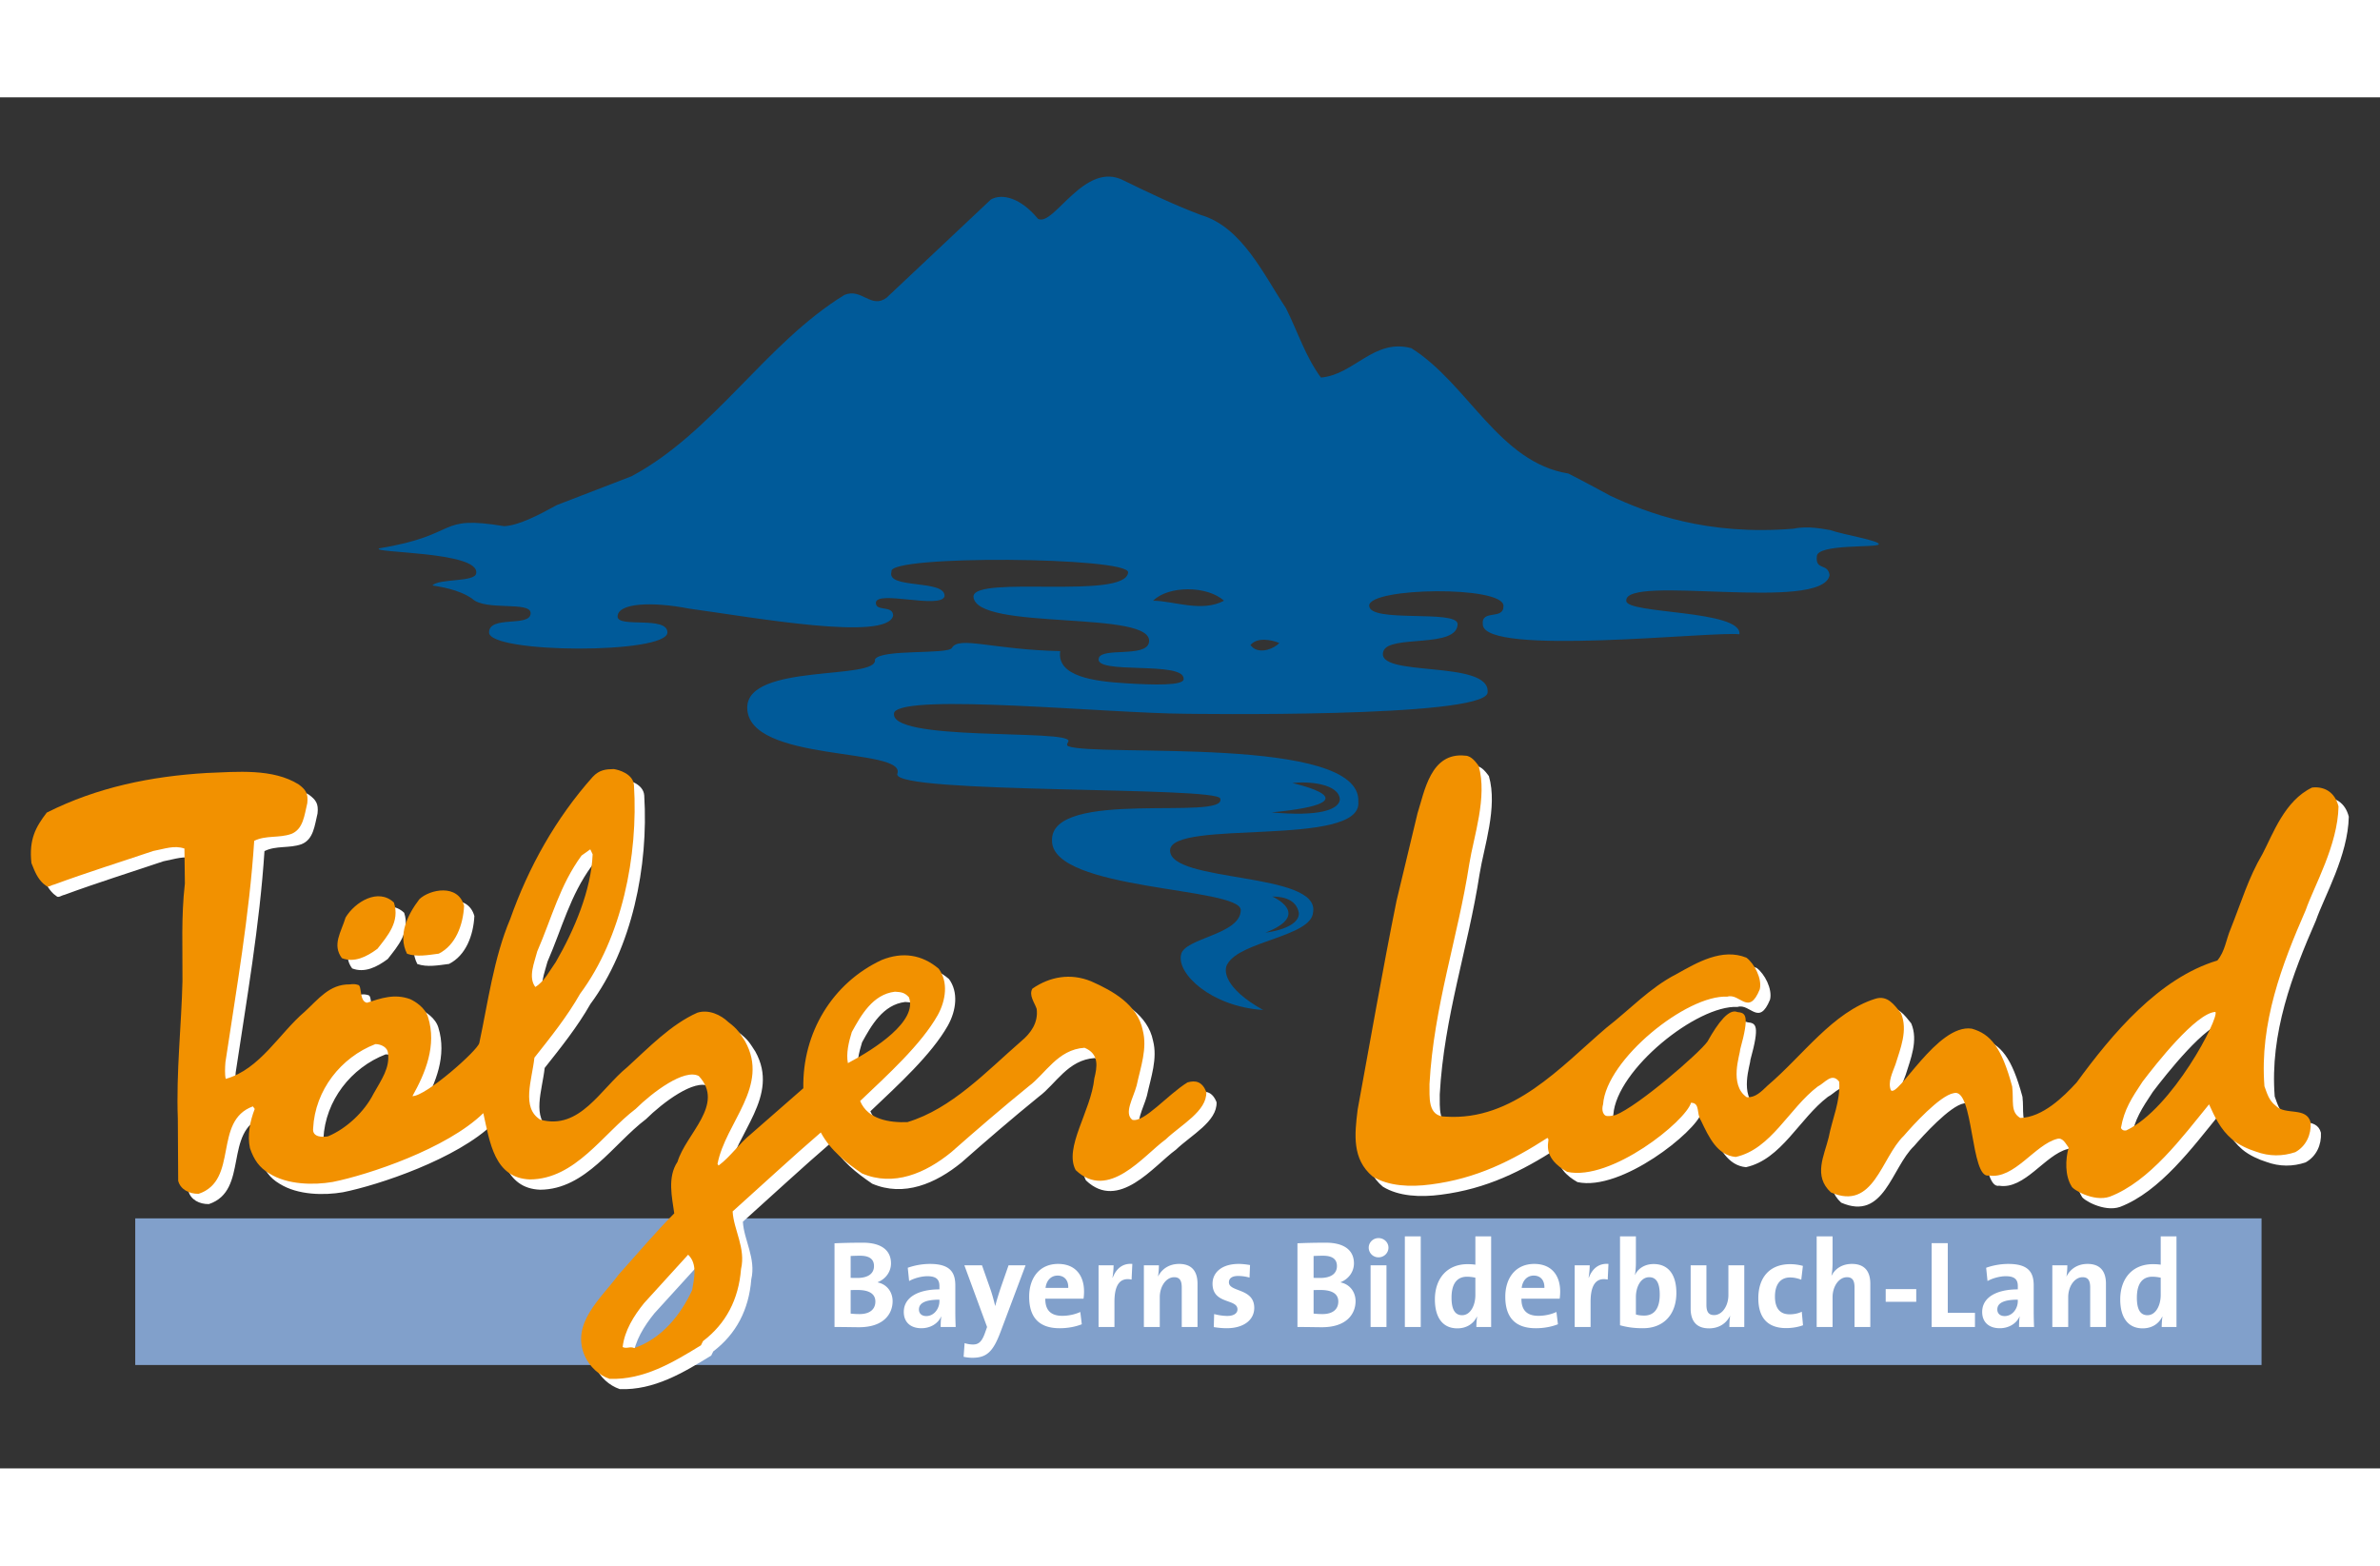 <?xml version="1.0" encoding="UTF-8" standalone="no"?><svg xmlns="http://www.w3.org/2000/svg" height="250" preserveAspectRatio="xMidYMid meet" viewBox="0 0 460 265" width="380"><rect x="0" y="0" width="460" height="265" fill="#333333" stroke="none"/><path d="M26.139 216.673h410.967v28.342H26.139z" fill="#81A0CB" /><path d="M363.125 86.39c.242-.714-6.833-1.846-9.372-2.748-1.289-.183-4.228-.883-7.097-.27-16.907 1.376-28.32-3.052-35.407-6.362 0 0-5.503-2.993-8.13-4.306-13.4-2.145-19.405-17.368-30.341-24.227-7.288-1.932-11.04 5.144-17.473 5.68-3.004-4.074-4.501-8.898-6.753-13.402-4.288-6.433-8.468-15.651-16.404-18.007-5.145-1.932-10.077-4.292-14.898-6.646-7.614-4.077-13.608 9.064-16.643 7.366-3.276-4.004-6.915-4.976-9.089-3.723l-20.153 18.974c-3.003 2.256-4.828-1.928-8.149-.533-15.221 9.325-25.299 26.584-41.164 35.055l-14.407 5.555c-3.707 2.04-7.443 3.956-10.2 4.09-13.324-2.205-8.275 1.672-24.115 4.275-2.108.937 19.409.543 18.709 4.813-.153 1.786-7.168.973-8.46 2.367 1.28.233 5.007.699 7.685 2.563 2.562 2.445 11.295.399 11.295 2.794 0 2.794-8.034.351-8.034 3.726 0 4.094 34.469 4.224 34.469 0 0-3.261-9.627-.814-9.627-3.068 0-2.637 6.661-2.928 13.74-1.551 12.719 1.75 38.272 6.367 39.515 1.396 0-2.135-3.338-.736-3.338-2.483 0-2.563 12.344 1.242 13.274-1.242.311-3.416-11.393-1.319-10.247-4.815-.932-3.259 45.963-2.834 45.726.155-.43 5.362-29.729.478-29.891 4.66.313 6.83 35.468 2.417 33.903 8.967-.674 2.819-8.958.873-9.668 2.899-1.189 3.383 16.615.452 16.388 4.096.02 1.286-5.669 1.157-11.242.81-6.046-.373-13.334-1.305-12.61-6.215-13.108-.277-19.59-2.985-20.937-.618-.755 1.327-13.843.152-14.88 2.244.747 4.078-24.675.62-24.675 9.288 0 10.788 31.1 7.589 28.986 12.865-.43 3.865 62.077 2.318 62.433 4.728 1.434 4.443-32.912-2.072-32.514 8.142 0 9.707 36.39 8.925 36.483 13.402-.039 4.802-10.939 5.36-11.541 8.622-.854 3.671 5.784 10.031 15.867 10.694-7.7-4.303-7.663-7.806-6.878-8.925 2.513-4.416 16.237-5.278 16.527-9.965 1.399-7.875-27.709-5.633-27.641-11.97.133-6.103 37.19-.443 36.387-9.369.744-12.961-50.567-8.597-56.118-10.771-.404-.354.026-.633.096-.955.529-2.409-35.482.224-33.664-5.601 2.375-3.691 41.28.22 56.288.298 0 0 57.457.899 58.376-4.035.777-6.6-22.047-2.797-20.12-8.088 1.168-3.216 14.33-.429 14.33-5.244-.152-2.823-17.089-.101-17.089-3.529 0-3.537 25.953-3.902 25.953.043.063 2.847-4.333.556-3.995 3.606.256 6.228 44.481 1.258 49.597 1.885.564-4.739-21.876-3.887-21.864-6.453-.48-5.278 37.895 2.308 39.291-4.967-.318-2.411-2.737-.832-2.468-3.612.004-2.513 11.74-1.641 11.978-2.358zm-117.218 68.075c2.719 0 4.736.932 5.125 3.158.154 1.732-2.193 3.249-6.445 3.827 9.161-3.569 1.32-6.985 1.32-6.985zm3.877-21.925c2.886-.391 9.092.046 9.184 3.243-.311 1.956-4.14 3.254-13.205 2.421 20.828-2.012 4.021-5.664 4.021-5.664zm-26.912-35.246c2.951-2.952 10.434-2.952 13.699 0-4.318 2.317-9.801 0-13.699 0zm19.338 9.11l-.531-.528c1.266-1.579 4.005-1.052 5.587-.419-.951 1.052-3.475 2.107-5.056.947z" fill="#005A99" /><g fill="#FFF"><path d="M36.353 199.381c-.336-8.911.707-18.201.896-26.583.042-6.479-.271-12.405.466-18.854l-.084-6.762c-1.988-.685-3.796.054-6.038.47-6.229 2.104-12.796 4.149-19.154 6.493-.536.084-1.167.652-1.535.24l-.538-.415c-1.136-1.067-1.612-2.218-2.309-3.984-.498-4.598.825-6.958 2.963-9.754 9.773-4.923 20.207-7.016 30.92-7.66 5.911-.229 12.774-.911 17.769 2.211 1.353 1 1.875 1.737 1.668 3.614-.574 2.357-.763 5.042-3.11 5.96-2.332.834-4.945.217-7.15 1.334-.926 14.306-3.488 28.947-5.564 42.799-.073.95-.149 2.386.064 3.211 6.624-1.861 10.349-8.815 15.261-12.982 2.591-2.369 4.794-5.352 8.693-5.28.709-.108 1.11-.071 1.646.102.761.147.165 3.185 1.699 3.443 2.686-.861 5.304-1.821 8.356-.69.984.45 2.879 1.625 3.445 3.473 1.707 5.46-.507 10.783-3.017 15.267 2.59.045 12.677-8.884 12.927-10.284 1.637-7.611 2.779-16.446 5.978-23.971 3.532-10.009 8.811-19.458 15.944-27.455 1.302-1.393 2.558-1.471 4.056-1.509.915.13 3.759.901 3.912 3.116.851 13.642-2.352 29.493-10.405 40.315-2.496 4.399-5.715 8.413-8.837 12.354-.462 4.306-2.589 9.689 1.143 11.986 7.646 2.099 11.629-5.949 16.811-10.158 4.141-3.768 8.399-8.224 13.521-10.513 2.196-.715 4.575.422 6.005 1.804 1.854 1.397 2.149 2.059 3.232 3.701 4.84 8.705-3.786 15.662-5.325 23.729l.212.301c2.307-1.714 3.96-4.239 6.294-6.124l10.079-8.815c-.205-10.729 5.627-20.349 15.143-24.788 4.037-1.636 7.804-1.048 11.024 1.687 1.854 2.503 1.428 6.059-.205 8.992-3.182 5.639-9.658 11.517-14.983 16.578 1.499 3.582 5.688 4.203 9.126 4.083 8.586-2.581 15.338-9.855 22.015-15.652 1.835-1.53 3.319-3.56 2.981-6.244-.406-1.207-1.569-2.631-.827-3.909 3.373-2.323 7.352-3.054 11.37-1.411 4.159 1.844 8.968 4.497 9.966 9.485.901 3.482-.398 7.032-1.19 10.668-.685 2.515-2.458 5.291-.852 6.605 2.243.661 6.874-4.889 10.688-7.224 1.528-.428 2.819-.209 3.633 1.841.149 3.725-4.885 6.341-7.865 9.189-4.243 3.075-11.052 11.981-17.387 5.914-2.315-4.331 2.978-11.415 3.605-17.706.543-2.189 1.015-4.733-1.893-5.932-5.209.336-7.537 5.045-10.798 7.452-5.18 4.207-10.122 8.472-14.963 12.738-4.981 4.067-11.124 6.711-17.257 4.096-3.065-2.096-6.084-4.446-7.954-7.917-5.537 4.762-11.36 10.177-17.04 15.265.191 3.539 2.573 7.096 1.622 11.144-.466 5.881-2.92 10.55-7.346 13.922l-.399.809c-5.378 3.299-11.042 6.724-17.663 6.483-2.072-.702-3.815-2.312-4.778-4.402-2.784-6.342 3.208-11.203 6.514-15.728 3.561-3.956 6.966-8.025 10.767-11.854-.434-3.143-1.362-6.98.633-9.976 1.618-5.421 9.231-11.059 4.114-16.568-2.793-1.499-8.944 3.133-12.203 6.352-6.334 4.802-11.656 13.584-20.438 13.633-6.897-.25-7.746-7.214-9.01-12.814-7.033 6.874-22.227 11.926-29.12 13.304-3.61.616-8.72.575-12.237-1.64-1.917-1.135-2.966-2.608-3.749-4.919-.519-2.449-.002-5.171.926-7.556l-.354-.496c-7.75 2.81-2.672 14.271-10.48 16.898-1.846.037-3.537-.861-3.958-2.51m79.65-64.071l-1.693 1.204c-4.217 5.772-5.685 11.896-8.566 18.537-.529 2.101-1.801 4.953-.37 6.861 1.75-1.019 2.904-3.376 3.965-4.829 3.601-6.227 6.846-13.943 7.117-20.821l-.453-.952zm58.876 27.517c-4.293.503-6.563 4.589-8.33 7.797-.571 1.831-1.146 4.188-.751 6.008 5.292-2.788 13.488-8.117 11.792-12.732-.921-1.03-1.676-.986-2.711-1.073zM74.545 184.971c-6.652 2.558-11.668 8.897-12.04 16.285-.218 1.804 1.956 1.731 2.892 1.54 3.585-1.498 7.037-4.784 8.745-8.165 1.618-2.865 3.22-5.064 2.832-7.936-.084-1.066-1.29-1.707-2.429-1.724zm60.438 40.712l-8.503 9.344c-1.994 2.468-3.79 5.321-4.153 8.502.809.398 1.435-.195 2.246.204 5.403-1.891 8.976-6.461 11.176-11.171.375-2.215 1.122-5.072-.766-6.879z" /><path d="M91.685 158.24c-.194 3.736-1.637 7.611-4.896 9.254-2.058.264-4.234.686-6.137.014-1.838-3.641.146-7.602 2.397-10.551 1.991-1.884 7.436-3.039 8.636 1.283zM78.118 157.612c1.21 3.713-1.245 6.456-3.175 8.933-2.106 1.572-4.495 2.745-6.881 1.816-1.927-2.605-.147-4.997.712-7.854 1.829-3.024 6.322-5.77 9.344-2.895zM275.958 140.361c1.345-4.15 2.509-11.874 9.235-11.134 1.253.015 2.153 1.437 2.575 1.963 1.747 6.001-.982 13.766-1.807 18.969-2.191 14.219-6.869 27.523-7.69 42.547.056 2.386-.474 6.301 3.156 6.288 13.002.853 22.151-9.579 31.035-17.182 4.419-3.417 8.457-7.78 13.522-10.357 4.021-2.254 8.831-5.096 13.548-3.185 1.531 1.154 3.056 4.043 2.58 6.105-2.15 5.291-3.843.678-6.276 1.428-7.843-.399-23.392 12.125-24.015 20.819 0 0-.477 1.445.404 2.132.43.336 2.011-.071 2.011-.071 4.396-1.738 16.201-11.988 17.763-14.201 2.102-3.759 4.179-6.396 5.765-5.711 1.597.18 2.431.451.544 7.28.02.877-2.21 6.787 1.286 9.19 1.639.121 2.787-1.068 4.021-2.252 6.859-5.827 12.562-14.182 20.824-16.782 2.349-.73 3.608 1.11 4.957 2.778 1.403 3.316-.139 6.914-1.063 9.921-.551 1.545-1.538 3.428-.879 4.995 1.383 1.477 8.991-12.914 15.628-11.914 3.608 1.022 5.762 3.574 7.813 11.18.331 2.814-.402 4.919 1.564 6.082 4.322-.129 8.337-4.068 10.899-6.868 6.845-9.371 15.879-20.166 27.188-23.567 1.504-1.786 1.696-4.134 2.602-6.189 1.987-4.987 3.427-9.854 6.111-14.38 2.028-3.854 4.273-10.323 9.597-12.86 2.39-.277 4.423.908 5.112 3.648-.152 7.518-4.727 15.389-6.35 20.057-4.554 10.422-8.934 21.816-7.969 34.025.492 1.307.81 2.697 2.17 3.76 1.863 1.94 5.962.122 6.765 3.25.126 2.337-.87 4.564-2.97 5.733-2.436.814-5.015.854-7.625-.112-1.361-.428-3.238-1.233-4.598-2.384-2.297-1.949-3.37-4.39-4.446-6.746-5.142 6.292-11.452 14.894-19.207 17.85-3.13 1.061-7.263-1.438-7.391-2.05-1.257-2.014-1.192-5.127-.541-7.444-.508-.616-1.081-2.011-2.213-1.688-4.347 1.122-8.284 7.87-13.195 7.081-3.605.833-2.896-17.131-6.811-15.915-2.688.464-7.95 6.28-9.632 8.234-4.408 4.232-5.788 14.576-14.094 10.953-3.481-3.183-1.284-7.115-.434-10.643.675-3.529 2.302-7.04 2.031-10.762-1.432-1.846-2.732.23-4.169.95-5.53 4.211-8.974 12.093-15.834 13.599-3.537-.332-5.141-3.725-6.716-7.042-.924-1.313-.102-3.402-1.915-3.439-1.032 3.559-15.415 15.197-23.93 13.368-2.051-1.165-4.089-2.938-3.688-5.693.007-.26.187-.688-.155-.869-6.919 4.442-13.693 7.864-22.566 8.995-3.937.523-8.158.336-11.21-1.553-3.995-3.363-3.486-8.104-2.888-12.92 2.429-13.177 4.769-26.77 7.507-40.32m144.201 34.912c-2.122 3.212-3.547 5.34-4.184 8.979.251.438.595.531 1.028.455 8.879-4.175 18.03-21.761 17.233-22.907-3.75.196-11.55 10.152-14.077 13.473z" /></g><g fill="#F29100"><path d="M34.369 197.396c-.337-8.911.707-18.201.896-26.582.042-6.479-.271-12.407.466-18.855l-.084-6.763c-1.988-.685-3.796.055-6.039.471-6.229 2.104-12.796 4.149-19.153 6.492-.536.084-1.168.653-1.535.24l-.538-.415c-1.135-1.067-1.612-2.217-2.308-3.983-.498-4.598.825-6.958 2.962-9.755 9.773-4.923 20.207-7.015 30.92-7.659 5.912-.23 12.775-.911 17.769 2.21 1.353 1 1.876 1.738 1.669 3.613-.574 2.357-.764 5.044-3.11 5.962-2.332.832-4.946.216-7.15 1.333-.927 14.305-3.488 28.947-5.565 42.798-.073.95-.149 2.386.064 3.211 6.625-1.86 10.35-8.814 15.261-12.981 2.591-2.369 4.794-5.352 8.693-5.28.708-.107 1.11-.071 1.645.102.762.148.165 3.184 1.699 3.442 2.686-.861 5.304-1.82 8.356-.69.984.45 2.88 1.626 3.445 3.475 1.707 5.459-.506 10.781-3.017 15.266 2.591.045 12.677-8.884 12.927-10.285 1.636-7.611 2.779-16.446 5.978-23.97 3.532-10.008 8.81-19.459 15.944-27.456 1.302-1.392 2.559-1.47 4.056-1.508.915.129 3.759.9 3.912 3.116.852 13.641-2.351 29.491-10.405 40.313-2.496 4.401-5.715 8.414-8.836 12.355-.462 4.306-2.59 9.688 1.142 11.985 7.646 2.101 11.629-5.947 16.812-10.158 4.141-3.767 8.399-8.224 13.521-10.512 2.196-.716 4.575.422 6.005 1.804 1.854 1.396 2.149 2.059 3.232 3.701 4.84 8.706-3.786 15.662-5.324 23.729l.212.3c2.307-1.715 3.96-4.239 6.294-6.125l10.08-8.814c-.205-10.729 5.627-20.348 15.143-24.789 4.037-1.635 7.804-1.048 11.024 1.688 1.853 2.504 1.427 6.058-.205 8.993-3.182 5.638-9.658 11.516-14.983 16.577 1.499 3.582 5.688 4.203 9.125 4.082 8.587-2.581 15.339-9.854 22.016-15.652 1.836-1.529 3.319-3.559 2.981-6.243-.406-1.208-1.569-2.632-.827-3.91 3.373-2.321 7.352-3.054 11.369-1.41 4.159 1.844 8.969 4.496 9.967 9.485.9 3.482-.399 7.031-1.191 10.668-.686 2.514-2.458 5.291-.853 6.605 2.243.661 6.874-4.888 10.688-7.225 1.529-.427 2.82-.209 3.633 1.843.149 3.724-4.884 6.34-7.865 9.188-4.242 3.075-11.052 11.983-17.387 5.915-2.315-4.332 2.978-11.416 3.605-17.707.543-2.188 1.016-4.732-1.892-5.932-5.209.338-7.537 5.046-10.798 7.453-5.18 4.206-10.122 8.473-14.963 12.737-4.982 4.067-11.125 6.712-17.257 4.096-3.065-2.094-6.084-4.445-7.954-7.915-5.536 4.761-11.36 10.175-17.04 15.263.191 3.539 2.573 7.097 1.622 11.144-.466 5.882-2.921 10.55-7.346 13.922l-.399.811c-5.378 3.298-11.042 6.722-17.663 6.481-2.072-.702-3.815-2.311-4.778-4.402-2.784-6.342 3.208-11.203 6.514-15.726 3.561-3.957 6.966-8.027 10.767-11.855-.434-3.141-1.362-6.98.634-9.974 1.618-5.422 9.231-11.06 4.114-16.57-2.793-1.499-8.944 3.135-12.204 6.353-6.334 4.802-11.656 13.584-20.438 13.632-6.897-.249-7.746-7.213-9.011-12.813-7.033 6.873-22.226 11.926-29.12 13.303-3.61.616-8.721.576-12.238-1.64-1.917-1.133-2.965-2.607-3.749-4.918-.519-2.45-.002-5.171.927-7.556l-.354-.497c-7.75 2.81-2.672 14.271-10.48 16.899-1.847.036-3.537-.861-3.958-2.51m79.65-64.07l-1.693 1.204c-4.217 5.773-5.685 11.897-8.566 18.537-.529 2.102-1.801 4.955-.37 6.862 1.75-1.019 2.904-3.376 3.965-4.829 3.601-6.228 6.846-13.943 7.117-20.821l-.453-.953zm58.875 27.517c-4.293.502-6.563 4.59-8.33 7.796-.571 1.832-1.146 4.189-.75 6.009 5.291-2.788 13.488-8.117 11.792-12.732-.921-1.03-1.676-.987-2.712-1.073zM72.561 182.986c-6.652 2.558-11.668 8.897-12.039 16.285-.218 1.804 1.956 1.731 2.892 1.54 3.585-1.497 7.037-4.784 8.745-8.164 1.618-2.867 3.221-5.066 2.832-7.937-.085-1.065-1.291-1.706-2.43-1.724zm60.438 40.711l-8.502 9.345c-1.994 2.468-3.79 5.32-4.153 8.503.809.398 1.434-.196 2.246.203 5.404-1.892 8.977-6.46 11.176-11.171.374-2.214 1.121-5.071-.767-6.88z" /><path d="M89.7 156.256c-.194 3.735-1.636 7.612-4.896 9.254-2.059.264-4.234.686-6.137.015-1.839-3.643.146-7.604 2.397-10.553 1.992-1.884 7.437-3.038 8.636 1.284zM76.134 155.629c1.211 3.711-1.245 6.454-3.175 8.932-2.106 1.571-4.495 2.744-6.881 1.816-1.926-2.604-.147-4.997.713-7.855 1.827-3.022 6.321-5.77 9.343-2.893zM273.974 138.377c1.345-4.149 2.509-11.874 9.235-11.135 1.253.015 2.154 1.437 2.576 1.964 1.746 6.001-.983 13.766-1.808 18.969-2.191 14.219-6.869 27.522-7.69 42.546.056 2.387-.474 6.302 3.157 6.289 13.002.852 22.15-9.58 31.034-17.182 4.42-3.417 8.457-7.78 13.522-10.358 4.021-2.253 8.831-5.094 13.548-3.185 1.531 1.154 3.056 4.044 2.58 6.106-2.15 5.291-3.842.678-6.276 1.428-7.843-.4-23.392 12.126-24.015 20.819 0 0-.476 1.444.404 2.131.43.336 2.011-.07 2.011-.07 4.396-1.738 16.202-11.988 17.763-14.202 2.102-3.759 4.179-6.395 5.766-5.71 1.596.181 2.43.452.544 7.281.02.877-2.211 6.786 1.285 9.188 1.639.122 2.787-1.066 4.021-2.25 6.858-5.827 12.561-14.184 20.824-16.783 2.35-.73 3.608 1.109 4.957 2.779 1.403 3.315-.139 6.912-1.063 9.92-.551 1.545-1.537 3.427-.879 4.996 1.383 1.475 8.991-12.915 15.628-11.916 3.608 1.022 5.763 3.575 7.813 11.182.331 2.813-.402 4.917 1.564 6.08 4.322-.128 8.336-4.067 10.899-6.868 6.847-9.371 15.879-20.164 27.188-23.566 1.504-1.787 1.696-4.134 2.602-6.19 1.987-4.985 3.427-9.853 6.111-14.379 2.029-3.853 4.273-10.323 9.597-12.86 2.391-.276 4.422.908 5.112 3.647-.152 7.518-4.727 15.39-6.351 20.058-4.553 10.421-8.933 21.816-7.968 34.026.492 1.306.81 2.695 2.17 3.759 1.863 1.939 5.962.121 6.765 3.25.127 2.336-.87 4.563-2.969 5.732-2.437.814-5.017.854-7.625-.112-1.361-.428-3.239-1.233-4.599-2.383-2.296-1.948-3.369-4.391-4.446-6.747-5.141 6.292-11.452 14.895-19.206 17.852-3.131 1.061-7.263-1.439-7.391-2.052-1.257-2.014-1.192-5.125-.541-7.443-.508-.617-1.082-2.012-2.214-1.688-4.346 1.122-8.284 7.871-13.195 7.081-3.605.833-2.896-17.13-6.811-15.914-2.688.465-7.95 6.28-9.631 8.234-4.408 4.232-5.789 14.576-14.095 10.952-3.48-3.183-1.284-7.115-.434-10.642.675-3.53 2.303-7.041 2.031-10.763-1.432-1.845-2.732.231-4.168.952-5.531 4.21-8.974 12.092-15.834 13.598-3.538-.331-5.142-3.725-6.716-7.042-.925-1.314-.102-3.402-1.916-3.439-1.032 3.559-15.415 15.196-23.93 13.367-2.05-1.164-4.089-2.937-3.688-5.692.007-.261.188-.688-.156-.869-6.918 4.443-13.691 7.864-22.565 8.995-3.936.523-8.158.336-11.209-1.553-3.996-3.364-3.487-8.104-2.889-12.921 2.43-13.177 4.769-26.769 7.507-40.319m144.202 34.91c-2.123 3.212-3.548 5.339-4.185 8.979.251.438.595.531 1.028.454 8.879-4.176 18.031-21.76 17.234-22.906-3.751.198-11.552 10.153-14.077 13.473z" /></g><g fill="#FFF"><path d="M166.02 237.715c-.984 0-2.688-.047-4.728-.047v-16.174c1.368-.071 3.48-.12 5.471-.12 3.504 0 5.447 1.415 5.447 4.007 0 1.608-1.032 3.024-2.567 3.624v.047c1.919.408 2.879 1.992 2.879 3.625.001 2.351-1.607 5.038-6.502 5.038zm.216-13.821c-.648 0-1.272.024-1.824.048v4.225c.384.023.768.023 1.272.023 2.136 0 3.239-.864 3.239-2.305 0-1.199-.72-1.991-2.687-1.991zm-.456 6.623c-.24 0-1.032 0-1.368.023v4.537c.384.047.984.096 1.704.096 2.04 0 3.072-.96 3.072-2.424 0-1.584-1.368-2.232-3.408-2.232zM181.809 237.668c0-.696.024-1.393.12-2.016l-.023-.024c-.576 1.344-2.04 2.279-3.816 2.279-2.16 0-3.408-1.224-3.408-3.143 0-2.856 2.832-4.368 6.888-4.368v-.647c0-1.247-.601-1.896-2.328-1.896-1.08 0-2.52.359-3.528.935l-.264-2.567a13.025 13.025 0 0 1 4.271-.743c3.839 0 4.919 1.56 4.919 4.15v4.969c0 .96.024 2.087.072 3.071h-2.903zm-.239-5.28c-3.24 0-3.96.937-3.96 1.896 0 .768.528 1.272 1.416 1.272 1.513 0 2.545-1.44 2.545-2.88v-.288zM193.323 238.771c-1.416 3.721-2.663 4.847-5.398 4.847a7.902 7.902 0 0 1-1.68-.191l.191-2.64c.552.168 1.056.264 1.632.264 1.009 0 1.68-.455 2.304-2.231l.407-1.151-4.391-11.927h3.408l1.607 4.559c.36 1.033.673 2.209.937 3.289h.023c.265-1.08.768-2.664 1.152-3.793l1.416-4.055h3.288l-4.896 13.029zM209.423 232.196h-7.391c-.024 2.232 1.08 3.313 3.288 3.313 1.176 0 2.448-.264 3.479-.744l.288 2.375c-1.271.504-2.784.768-4.271.768-3.792 0-5.903-1.896-5.903-6.095 0-3.646 2.015-6.335 5.591-6.335 3.48 0 5.016 2.376 5.016 5.326 0 .408-.024.888-.097 1.392zm-5.015-4.463c-1.272 0-2.16.937-2.328 2.375h4.391c.05-1.487-.767-2.375-2.063-2.375zM218.71 228.502c-2.207-.457-3.311.982-3.311 4.294v4.872h-3.072v-11.927h2.904c0 .601-.072 1.56-.217 2.4h.048c.576-1.513 1.729-2.832 3.792-2.664l-.144 3.025zM228.405 237.668v-7.632c0-1.248-.336-1.991-1.464-1.991-1.561 0-2.783 1.775-2.783 3.863v5.76h-3.072v-11.927h2.904c0 .552-.048 1.488-.168 2.112l.023.023c.721-1.416 2.112-2.399 4.056-2.399 2.687 0 3.551 1.728 3.551 3.814v8.376h-3.047zM237.091 237.907c-.863 0-1.728-.096-2.496-.216l.072-2.519c.744.191 1.656.359 2.568.359 1.175 0 1.942-.48 1.942-1.271 0-2.112-4.822-.912-4.822-4.969 0-2.087 1.704-3.814 5.063-3.814.696 0 1.464.096 2.185.216l-.097 2.424a8.357 8.357 0 0 0-2.208-.313c-1.199 0-1.775.48-1.775 1.224 0 1.943 4.896 1.08 4.896 4.944-.001 2.351-2.064 3.935-5.328 3.935zM255.497 237.715c-.984 0-2.688-.047-4.728-.047v-16.174c1.367-.071 3.479-.12 5.472-.12 3.503 0 5.447 1.415 5.447 4.007 0 1.608-1.032 3.024-2.568 3.624v.047c1.92.408 2.88 1.992 2.88 3.625 0 2.351-1.609 5.038-6.503 5.038zm.215-13.821c-.648 0-1.272.024-1.824.048v4.225c.384.023.768.023 1.272.023 2.137 0 3.239-.864 3.239-2.305.001-1.199-.719-1.991-2.687-1.991zm-.456 6.623c-.24 0-1.032 0-1.368.023v4.537c.384.047.984.096 1.704.096 2.04 0 3.072-.96 3.072-2.424.001-1.584-1.367-2.232-3.408-2.232zM266.438 224.205a1.88 1.88 0 0 1-1.896-1.871c0-1.008.841-1.848 1.896-1.848 1.056 0 1.92.815 1.92 1.848 0 1.031-.864 1.871-1.92 1.871zm-1.535 13.463v-11.927h3.071v11.927h-3.071zM271.526 237.668V220.15h3.071v17.518h-3.071zM285.347 237.668c0-.576.049-1.345.145-1.991h-.048c-.624 1.319-1.944 2.255-3.769 2.255-2.902 0-4.343-2.184-4.343-5.591 0-4.031 2.352-6.815 6.312-6.815.504 0 .983.023 1.512.096v-5.471h3.047v17.518h-2.856zm-.191-9.526a7.536 7.536 0 0 0-1.608-.192c-1.752 0-3 1.103-3 4.056 0 2.231.648 3.384 2.04 3.384 1.608 0 2.568-1.872 2.568-3.912v-3.336zM301.45 232.196h-7.391c-.024 2.232 1.078 3.313 3.286 3.313 1.177 0 2.448-.264 3.48-.744l.288 2.375c-1.272.504-2.784.768-4.272.768-3.791 0-5.902-1.896-5.902-6.095 0-3.646 2.016-6.335 5.591-6.335 3.479 0 5.016 2.376 5.016 5.326-.001.408-.024.888-.096 1.392zm-5.016-4.463c-1.272 0-2.16.937-2.327 2.375h4.391c.047-1.487-.768-2.375-2.064-2.375zM310.736 228.502c-2.208-.457-3.312.982-3.312 4.294v4.872h-3.072v-11.927h2.904c0 .601-.072 1.56-.216 2.4h.048c.576-1.513 1.728-2.832 3.791-2.664l-.143 3.025zM317.55 237.907c-1.728 0-3.071-.192-4.438-.575V220.15h3.07v5.135c0 .721-.071 1.704-.191 2.328h.023c.601-1.296 1.944-2.111 3.601-2.111 2.855 0 4.391 2.063 4.391 5.591-.001 4.031-2.351 6.814-6.456 6.814zm1.2-9.862c-1.608 0-2.568 1.848-2.568 3.839v3.361c.433.144.937.215 1.608.215 1.728 0 3-1.104 3-4.056.001-2.231-.648-3.359-2.04-3.359zM334.252 237.668c0-.553.023-1.488.144-2.111l-.023-.024c-.721 1.415-2.088 2.399-4.057 2.399-2.687 0-3.551-1.729-3.551-3.815v-8.375h3.048v7.631c0 1.248.335 1.992 1.487 1.992 1.56 0 2.76-1.775 2.76-3.863v-5.76h3.071v11.927h-2.879zM345.218 237.883c-3.312 0-5.375-1.728-5.375-5.782 0-3.72 1.943-6.575 6.167-6.575.815 0 1.68.12 2.448.336l-.313 2.664c-.647-.24-1.392-.432-2.16-.432-1.942 0-2.927 1.438-2.927 3.694 0 2.041.792 3.432 2.831 3.432.816 0 1.704-.168 2.352-.504l.24 2.616c-.814.312-1.991.551-3.263.551zM358.44 237.668v-7.632c0-1.248-.335-1.991-1.463-1.991-1.561 0-2.784 1.775-2.784 3.863v5.76h-3.071V220.15h3.071v5.111c0 .72-.048 1.728-.215 2.424l.047.023c.696-1.344 2.063-2.231 3.913-2.231 2.686 0 3.55 1.728 3.55 3.814v8.376h-3.048zM364.463 232.796v-2.447h5.903v2.447h-5.903zM373.342 237.668v-16.199h3.119v13.464h5.256v2.735h-8.375zM390.236 237.668c0-.696.023-1.393.12-2.016l-.024-.024c-.576 1.344-2.04 2.279-3.815 2.279-2.159 0-3.407-1.224-3.407-3.143 0-2.856 2.832-4.368 6.887-4.368v-.647c0-1.247-.6-1.896-2.327-1.896-1.08 0-2.52.359-3.528.935l-.264-2.567c1.2-.432 2.736-.743 4.271-.743 3.84 0 4.92 1.56 4.92 4.15v4.969c0 .96.023 2.087.071 3.071h-2.904zm-.24-5.28c-3.239 0-3.959.937-3.959 1.896 0 .768.528 1.272 1.415 1.272 1.512 0 2.544-1.44 2.544-2.88v-.288zM403.985 237.668v-7.632c0-1.248-.336-1.991-1.464-1.991-1.559 0-2.783 1.775-2.783 3.863v5.76h-3.071v-11.927h2.903c0 .552-.048 1.488-.168 2.112l.024.023c.72-1.416 2.111-2.399 4.055-2.399 2.688 0 3.553 1.728 3.553 3.814v8.376h-3.049zM417.807 237.668c0-.576.048-1.345.145-1.991h-.048c-.624 1.319-1.944 2.255-3.768 2.255-2.904 0-4.344-2.184-4.344-5.591 0-4.031 2.352-6.815 6.311-6.815.504 0 .984.023 1.513.096v-5.471h3.048v17.518h-2.857zm-.191-9.526a7.543 7.543 0 0 0-1.608-.192c-1.751 0-2.999 1.103-2.999 4.056 0 2.231.648 3.384 2.04 3.384 1.607 0 2.567-1.872 2.567-3.912v-3.336z" /></g><desc property="dc:rights">Landkreis Bad Tölz Wolfratshausen</desc></svg>